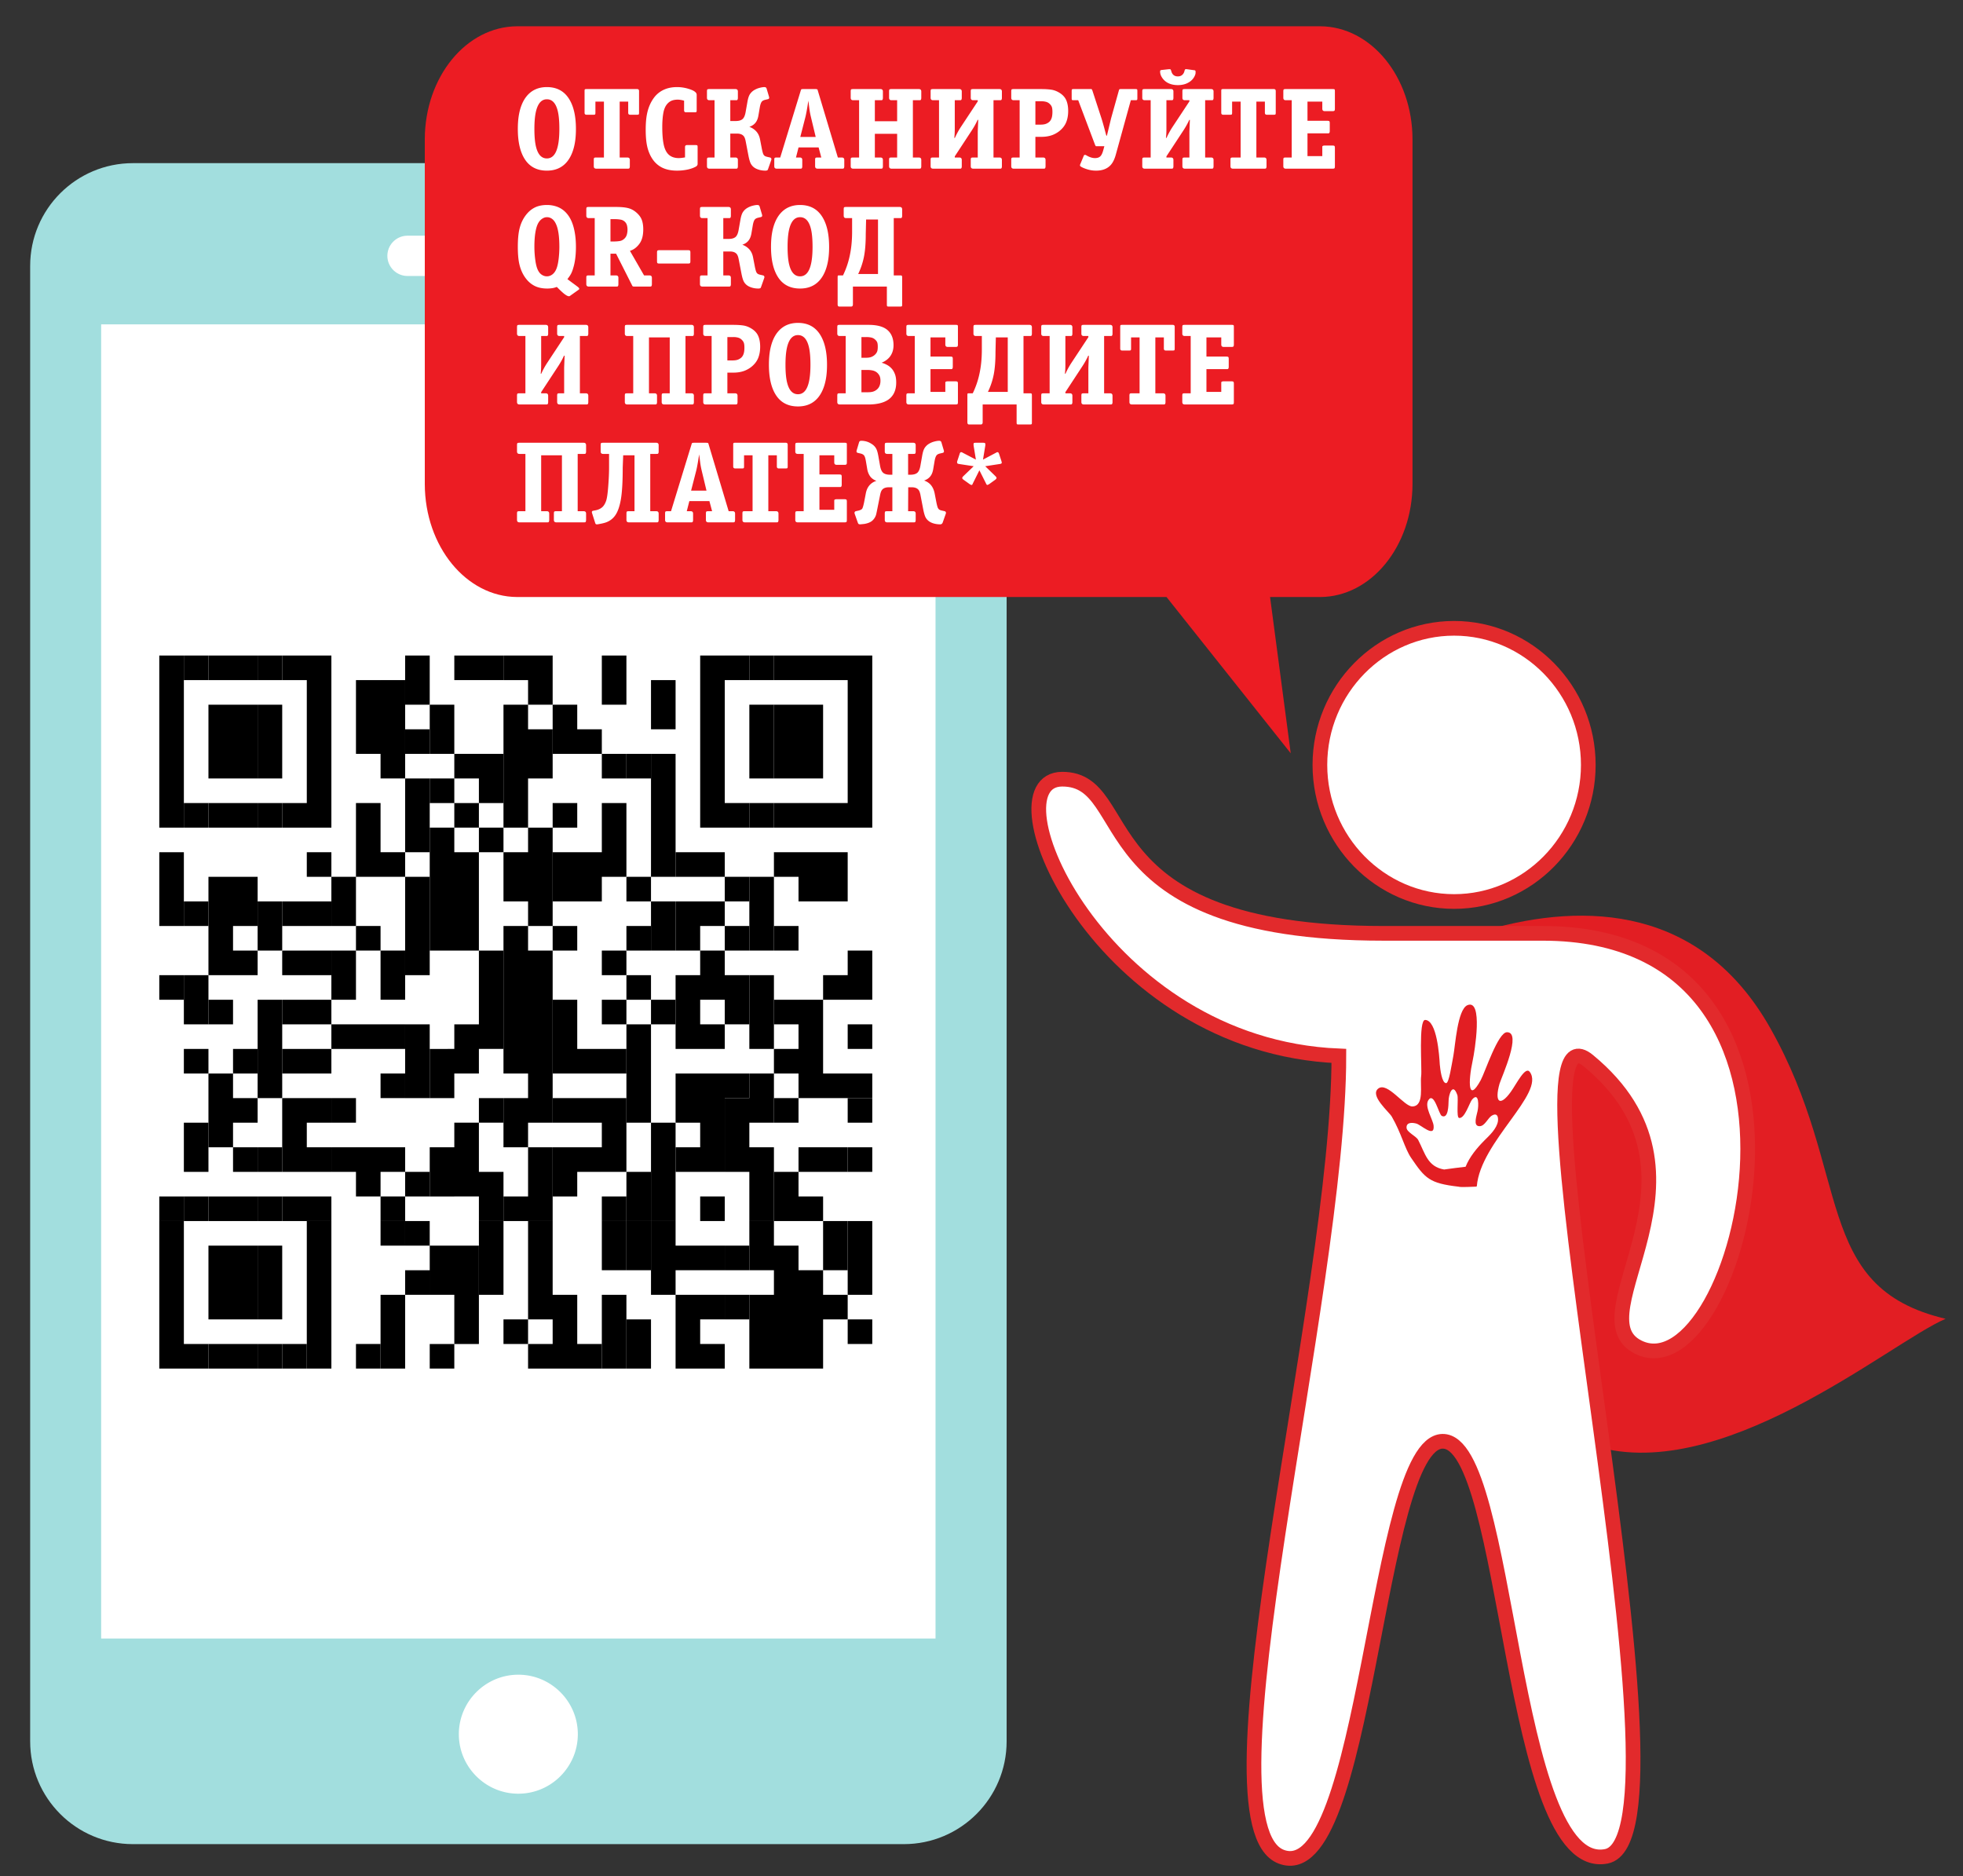 <svg width="451" height="431" viewBox="0 0 451 431" fill="none" xmlns="http://www.w3.org/2000/svg"><rect x="0" y="0" width="451" height="431" fill="#333333" stroke="none"/><path fill-rule="evenodd" clip-rule="evenodd" d="M341.577 213.649c22.88-6.543 49.355-5.331 65.091 22.445 19.012 33.557 9.454 59.608 40.34 66.874-12.877 5.501-52.336 39.183-82.096 28.78-29.76-10.402-35.885-.422-49.905 0 25.947-49.991-21.35-74.736 8.422-118.099 11.386 5.3 3.493 7.762 18.148 0z" fill="#E21E23"/><path fill-rule="evenodd" clip-rule="evenodd" d="M244.059 179.001c-17.499 0 8.496 61.292 63.547 63.574 0 55.271-32.949 176.677-13.198 183.988 19.75 7.311 21.59-95.166 37.003-95.454 15.521-.29 15.268 99.719 37.64 95.345 22.372-4.373-24.991-199.965-4.14-182.79 31.924 26.296-3.172 58.494 11.451 65.805 23.164 11.581 51.182-95.051-21.935-95.051H317.87c-69.674 0-56.312-35.417-73.811-35.417z" fill="#fff"/><path d="M244.059 179.001c-17.499 0 8.496 61.292 63.547 63.574 0 55.271-32.949 176.677-13.198 183.988 19.75 7.311 21.59-95.166 37.003-95.454 15.521-.29 15.268 99.719 37.64 95.345 22.372-4.373-24.991-199.965-4.14-182.79 31.924 26.296-3.172 58.494 11.451 65.805 23.164 11.581 51.182-95.051-21.935-95.051H317.87c-69.674 0-56.312-35.417-73.811-35.417z" stroke="#E22A2C" stroke-width="3.374" stroke-miterlimit="3" stroke-linecap="square"/><path fill-rule="evenodd" clip-rule="evenodd" d="M334.079 207.105c16.982 0 30.832-14.097 30.832-31.381s-13.85-31.381-30.832-31.381-30.832 14.097-30.832 31.381 13.85 31.381 30.832 31.381z" fill="#fff"/><path d="M334.079 207.105c16.982 0 30.832-14.097 30.832-31.381s-13.85-31.381-30.832-31.381-30.832 14.097-30.832 31.381 13.85 31.381 30.832 31.381z" stroke="#E22A2C" stroke-width="3.374" stroke-miterlimit="3" stroke-linecap="square"/><path fill-rule="evenodd" clip-rule="evenodd" d="M339.299 272.517c.831-10.256 15.77-21.371 12.169-26.266-1.036-1.409-3.045 2.753-4.363 4.587-2.534 3.524-3.788 2.327-2.59-1.868.589-1.797 5.174-11.867 1.718-11.835-2.056-.019-5.047 9.197-6.039 11.015-2.933 5.378-2.907.37-1.845-4.511.452-2.081 2.463-14.249-1.219-12.713-2.298 1.018-2.781 9.316-3.22 11.609-.421 2.191-.999 6.281-1.657 6.296-1 .022-1.371-3.282-1.464-4.302-.107-1.974-.646-10.132-3.358-10.219-1.59-.036-.694 11.383-.919 12.886-.295 2.159.788 6.888-2.011 6.99-1.866.068-5.733-5.698-7.825-4.126-2.091 1.57 2.464 5.391 3.074 6.445 2.227 3.847 2.965 7.315 4.465 9.51 3.214 4.706 4.152 5.826 10.907 6.607.38.174 3.58 0 4.047-.016l.13-.089z" fill="#E21E23"/><path fill-rule="evenodd" clip-rule="evenodd" d="M336.724 268.035c.888-2.244 2.623-4.338 4.294-6.016 1.197-1.188 2.858-2.7 3.139-4.459.127-1.227-.32-1.877-1.305-1.324-1.038.523-1.658 2.506-2.943 2.483-1.582.021-.608-2.545-.439-3.476.255-1.09.395-4.538-1.258-2.644-.618.754-1.697 4.464-3.001 4.227-.663-.159-.101-4.425-.39-5.266-1.063-3.042-2.035-.025-2.01 1.424-.03.802-.024 4.152-1.574 3.37-.683-.375-1.761-5.627-3.07-3.614-.969 1.518 1.076 4.435 1.208 5.878.268 2.919-2.913-.251-4.002-.507-.955-.252-2.204-.29-2.221.861-.069 1.124 2.181 1.96 2.681 2.917 1.622 3.143 2.147 6.132 5.954 6.785.082-.023 4.883-.661 4.935-.633l.002-.006z" fill="#fff"/><path fill-rule="evenodd" clip-rule="evenodd" d="M30.545 37.479h177.113c13.04 0 23.615 10.575 23.615 23.615V400.04c0 13.04-10.575 23.615-23.615 23.615H30.545c-13.04 0-23.615-10.575-23.615-23.615V61.094c0-13.04 10.575-23.615 23.615-23.615z" fill="#A2DEDE"/><path fill-rule="evenodd" clip-rule="evenodd" d="M93.639 54.148h50.925a4.633 4.633 0 0 1 4.64 4.625 4.634 4.634 0 0 1-4.64 4.626l-50.925.001c-2.562-.001-4.64-2.073-4.64-4.627a4.633 4.633 0 0 1 4.64-4.625zM132.757 398.4c0-7.529-6.14-13.669-13.669-13.669-7.528 0-13.669 6.14-13.669 13.669 0 7.529 6.141 13.669 13.669 13.669 7.529 0 13.669-6.14 13.669-13.669zM23.239 74.513h191.699v301.912H23.239V74.513z" fill="#fff"/><path fill-rule="evenodd" clip-rule="evenodd" d="M32.226 319.422h171.943V150.85H32.226v168.572z" fill="#fff"/><path fill-rule="evenodd" clip-rule="evenodd" d="M303.317 6.038H118.805c-11.696.047-21.169 11.63-21.208 25.93v79.257c.039 14.3 9.512 25.882 21.208 25.93h149.203l28.539 35.901-4.75-35.901h11.52c11.696-.048 21.169-11.63 21.208-25.93V31.969c-.039-14.301-9.512-25.884-21.207-25.932l-.001.001z" fill="#EC1C23"/><path fill-rule="evenodd" clip-rule="evenodd" d="M135.162 92.357c0 .285-.063.463-.187.534-.036.018-.161.027-.376.027h-6.031c-.375 0-.563-.187-.563-.561v-1.442c0-.284.04-.449.121-.493.08-.045.227-.067.442-.067h1.045v-5.927l.108-2.723h-.134a17.954 17.954 0 0 1-1.314 2.376l-3.941 6.007v.267h1.046c.375 0 .563.187.563.56v1.442c0 .285-.062.463-.188.534-.036.018-.161.027-.375.027h-6.031c-.376 0-.563-.187-.563-.561v-1.442c0-.284.04-.449.12-.493.081-.045.228-.067.443-.067h1.366V77.193h-1.366c-.376 0-.563-.186-.563-.56v-1.442c0-.285.04-.449.12-.494.081-.044.228-.066.443-.066h6.031c.375 0 .563.186.563.56v1.442c0 .284-.062.463-.188.534-.036.018-.161.026-.375.026h-1.046v6.621c0 .765-.035 1.442-.107 2.029h.134c.358-.801.786-1.593 1.287-2.376l3.967-6.007v-.267h-1.045c-.375 0-.563-.186-.563-.56v-1.442c0-.285.04-.449.121-.494.08-.044.227-.066.442-.066h6.031c.376 0 .563.186.563.56v1.442c0 .284-.063.463-.187.534-.036.018-.161.026-.376.026h-1.367v13.162h1.367c.376 0 .563.187.563.56v1.442zm66.56-29.407V50.429h-2.734l-.081 3.337c0 2.065-.134 3.787-.402 5.166a16.497 16.497 0 0 1-1.34 4.018h4.557zm5.549 6.968c0 .089-.005.195-.014.32-.009.125-.129.187-.361.187h-2.735c-.197 0-.313-.031-.348-.094-.036-.062-.054-.2-.054-.413v-4.085h-7.801v4.085c0 .338-.134.507-.402.507h-2.734c-.25 0-.375-.169-.375-.507v-6.114c0-.284.018-.445.053-.48.036-.036.143-.054.322-.054h.858a19.42 19.42 0 0 0 1.474-4.191c.412-1.762.617-3.711.617-5.847v-3.123h-1.367c-.376 0-.563-.187-.563-.561v-1.441c0-.285.04-.45.12-.494.081-.045.228-.067.443-.067h12.304c.375 0 .563.187.563.561v1.441c0 .285-.063.463-.188.534-.036.018-.161.027-.375.027h-1.368V63.27h1.556c.142 0 .24.027.294.08.054.054.081.205.081.454v6.114zm-20.587-13.215c0-1.815-.134-3.23-.402-4.245-.447-1.708-1.269-2.563-2.467-2.563-1.144 0-1.948.81-2.412 2.43-.304 1.067-.456 2.527-.456 4.378 0 1.798.134 3.204.402 4.218.447 1.709 1.269 2.563 2.466 2.563 1.179 0 1.993-.845 2.44-2.536.286-1.068.429-2.483.429-4.245zm3.806 0c0 1.263-.09 2.376-.268 3.337-.322 1.744-.911 3.141-1.77 4.191-1.125 1.371-2.671 2.056-4.637 2.056-2.198 0-3.86-.832-4.985-2.496-1.127-1.664-1.69-4.027-1.69-7.088 0-1.246.09-2.358.268-3.337.322-1.744.912-3.142 1.77-4.191 1.143-1.389 2.689-2.083 4.637-2.083 2.18 0 3.838.841 4.973 2.523 1.135 1.682 1.702 4.045 1.702 7.088zm-14.904 7.155l-.697 1.975c-.036.081-.063.16-.081.241-.089.142-.276.213-.563.213-.464 0-.902-.053-1.313-.16-.607-.16-1.086-.392-1.434-.694a2.6 2.6 0 0 1-.751-1.068c-.152-.409-.29-.943-.415-1.602l-.617-3.203c-.107-.57-.259-.97-.455-1.202-.322-.392-.849-.587-1.582-.587h-1.501v5.499h1.179c.376 0 .564.187.564.561v1.441c0 .285-.063.463-.188.535-.036.017-.161.026-.376.026h-5.977c-.376 0-.563-.187-.563-.561v-1.441c0-.285.04-.45.12-.494.081-.045.228-.067.443-.067h1.179V50.109h-1.179c-.376 0-.563-.187-.563-.561v-1.441c0-.285.04-.45.12-.494.081-.045.228-.067.443-.067h5.977c.376 0 .564.187.564.561v1.441c0 .285-.063.463-.188.534-.036.018-.161.027-.376.027h-1.179v4.779h1.233c.679 0 1.193-.138 1.542-.414.348-.276.593-.806.737-1.589l.401-2.269c.144-.872.34-1.499.59-1.882.25-.383.572-.694.965-.934a4.592 4.592 0 0 1 1.26-.534c.447-.116.813-.174 1.099-.174.269 0 .438.107.51.321l.563 1.895c.089.32 0 .507-.269.56l-.67.161c-.339.089-.58.222-.723.4-.197.249-.349.685-.456 1.308l-.322 1.896c-.107.623-.295 1.121-.563 1.495-.339.498-.849.863-1.528 1.094a3.9 3.9 0 0 1 1.609 1.059c.429.477.715 1.086.857 1.829l.429 2.225c.143.672.264 1.086.362 1.246.099.16.206.276.322.347.116.067.281.129.496.182l.697.16a.362.362 0 0 1 .254.192c.063.106.068.24.014.396zm-16.968-3.871c0 .249-.036.405-.108.467-.071.062-.223.093-.455.093h-6.541c-.268 0-.429-.04-.483-.12-.053-.08-.08-.227-.08-.44v-1.949c0-.249.036-.405.107-.467.072-.063.223-.094.456-.094h6.541c.268 0 .429.04.482.12.054.08.081.227.081.441v1.949zm-14.449-7.235a3.78 3.78 0 0 0-.134-1.015 1.745 1.745 0 0 0-.509-.827 1.85 1.85 0 0 0-.939-.454 7.304 7.304 0 0 0-1.34-.107h-.991v5.126h.696a8.55 8.55 0 0 0 1.461-.107c.402-.071.764-.267 1.086-.587.25-.25.424-.552.523-.908.098-.356.147-.73.147-1.121zm5.603 12.52c0 .285-.063.463-.188.535-.036.017-.161.026-.376.026h-3.431c-.214 0-.348-.018-.402-.053-.053-.036-.116-.134-.187-.294l-3.646-7.208h-1.286v4.992h1.259c.376 0 .563.187.563.561v1.441c0 .285-.062.463-.187.535-.036.017-.161.026-.376.026h-6.246c-.375 0-.563-.187-.563-.561v-1.441c0-.285.041-.45.121-.494.081-.045.228-.067.442-.067h1.367V50.109h-1.367c-.375 0-.563-.187-.563-.561v-1.441c0-.285.041-.45.121-.494.081-.045.228-.067.442-.067h6.273c1.162 0 2.091.089 2.788.267.697.178 1.34.529 1.93 1.055.59.525.992 1.085 1.206 1.681.215.597.322 1.313.322 2.149 0 1.371-.277 2.448-.831 3.231a4.882 4.882 0 0 1-.697.801 3.796 3.796 0 0 1-1.26.801l-.268.106 3.243 5.633h1.233c.376 0 .564.187.564.561v1.441zm-21.258-8.569c0-2.349-.25-4.076-.75-5.179-.286-.659-.67-1.121-1.153-1.388a1.933 1.933 0 0 0-.965-.241c-.393 0-.782.138-1.166.414-.384.276-.697.668-.938 1.175s-.429 1.201-.563 2.082c-.134.881-.201 1.927-.201 3.137 0 1.014.071 2.042.214 3.083.143 1.042.357 1.829.643 2.363.233.445.528.779.885 1.001.357.223.733.334 1.126.334.447 0 .862-.142 1.246-.427.385-.285.693-.703.926-1.255.232-.552.406-1.308.522-2.269.116-.961.174-1.905.174-2.83zm4.477 9.824l-2.064 1.469c-.25.177-.733-.027-1.448-.615-.303-.249-.822-.738-1.554-1.467-.34.142-.702.24-1.086.293-.384.053-.746.08-1.086.08-1.144 0-2.113-.2-2.908-.601-.796-.4-1.479-.983-2.051-1.748-.715-.943-1.215-2.074-1.501-3.391-.214-.997-.322-2.278-.322-3.844 0-1.691.125-3.061.376-4.111.339-1.424.956-2.635 1.849-3.631a5.658 5.658 0 0 1 1.769-1.335c.769-.356 1.662-.534 2.681-.534a6.73 6.73 0 0 1 2.279.374c.893.32 1.652.845 2.278 1.575.84.961 1.43 2.278 1.769 3.951.233 1.121.349 2.358.349 3.711 0 1.958-.215 3.604-.644 4.939a6.59 6.59 0 0 1-.482 1.254c-.179.339-.456.748-.831 1.229l1.072.801c.876.64 1.358 1.005 1.447 1.094.233.214.269.383.108.507zm173.702-28.339c0 .231-.027.383-.08.454-.054.071-.206.107-.456.107h-10.749c-.375 0-.563-.187-.563-.561v-1.442c0-.284.04-.449.121-.493.08-.045.227-.067.442-.067h1.367V23.024h-1.367c-.375 0-.563-.186-.563-.56v-1.442c0-.285.04-.449.121-.494.08-.044.227-.066.442-.066h10.723c.232 0 .384.017.455.053.071.036.107.169.107.4v4.058c0 .214-.031.361-.094.441-.062.08-.218.12-.468.12h-1.77c-.375 0-.563-.187-.563-.561v-1.628h-3.404v4.405h4.557c.25 0 .406.035.469.107.063.071.094.222.094.453v1.762c0 .285-.063.463-.188.534-.035.018-.161.027-.375.027h-4.557v5.233h3.404v-2.19c.036-.16.224-.24.563-.24h1.77c.25 0 .406.036.468.107.063.071.094.223.094.454v4.191zm-13.59-12.281c0 .232-.036.366-.107.401-.072.036-.188.053-.349.053h-1.581c-.304 0-.456-.151-.456-.454v-2.562h-1.957v12.841h1.769c.375 0 .563.187.563.56v1.442c0 .285-.062.463-.188.534-.035.018-.16.027-.375.027h-7.157c-.375 0-.563-.187-.563-.561v-1.442c0-.284.04-.449.121-.493.08-.045.228-.067.442-.067h1.769V23.345h-1.957v2.562c0 .232-.036.366-.107.401-.071.036-.188.053-.349.053h-1.581c-.304 0-.456-.151-.456-.454v-4.992c0-.178.018-.298.054-.36.036-.062.17-.093.402-.093h11.607c.304 0 .456.151.456.453v4.992zm-14.288 12.281c0 .285-.062.463-.187.534-.036.018-.161.027-.376.027h-6.031c-.375 0-.563-.187-.563-.561v-1.442c0-.284.04-.449.121-.493.08-.045.227-.067.442-.067h1.045v-5.927l.108-2.723h-.134a17.954 17.954 0 0 1-1.314 2.376l-3.94 6.007v.267h1.045c.375 0 .563.187.563.56v1.442c0 .285-.062.463-.188.534-.035.018-.16.027-.375.027H263c-.376 0-.563-.187-.563-.561v-1.442c0-.284.04-.449.121-.493.08-.045.227-.067.442-.067h1.367V23.024H263c-.376 0-.563-.186-.563-.56v-1.442c0-.285.04-.449.121-.494.08-.044.227-.066.442-.066h6.031c.375 0 .563.186.563.56v1.442c0 .285-.062.463-.188.534-.035.018-.16.026-.375.026h-1.045v6.621c0 .765-.036 1.442-.108 2.029h.134c.358-.801.787-1.593 1.287-2.376l3.967-6.007v-.267h-1.045c-.375 0-.563-.186-.563-.56v-1.442c0-.285.04-.449.121-.494.08-.044.227-.066.442-.066h6.031c.376 0 .563.186.563.56v1.442c0 .285-.062.463-.187.534-.036.018-.161.026-.376.026h-1.367v13.162h1.367c.376 0 .563.187.563.56v1.442zm-4.128-21.678c0 .232-.013.401-.04.508a3.369 3.369 0 0 1-.201.507c-.268.534-.661.97-1.18 1.308-.732.481-1.617.721-2.653.721-.894 0-1.662-.174-2.306-.516a3.576 3.576 0 0 1-1.501-1.518 2.357 2.357 0 0 1-.268-1.054c0-.182.031-.285.094-.312.062-.026.12-.048.174-.066l1.743-.192h.241c.107 0 .187.076.241.232.054.151.089.267.107.338.233.725.724 1.086 1.475 1.086.5 0 .893-.174 1.179-.525.161-.201.273-.432.335-.69.063-.258.134-.401.215-.427a.798.798 0 0 1 .335-.014l1.742.241c.179 0 .268.124.268.373zm-13.376 6.061c0 .178-.018.298-.054.36-.036.062-.169.093-.402.093h-1.045l-3.458 12.521c-.286 1.032-.67 1.816-1.153 2.349-.786.873-1.912 1.309-3.377 1.309-.68 0-1.341-.098-1.984-.294-.644-.196-1.135-.401-1.474-.614-.144-.089-.224-.187-.242-.294a.964.964 0 0 1 .054-.24l.831-2.002c.018-.071.058-.116.12-.134a.996.996 0 0 0 .148-.053c.089 0 .246.067.469.2.223.134.5.258.831.374.331.116.666.173 1.005.173.572 0 1.001-.16 1.287-.48.232-.25.438-.703.617-1.362l.241-.881h-1.93c-.054-.035-.125-.151-.215-.347l-3.86-10.225h-1.045c-.179 0-.299-.017-.362-.053s-.094-.169-.094-.4v-1.656c0-.178.018-.298.054-.36.035-.062.17-.093.402-.093h4.061c.08 0 .165.124.254.373l2.065 6.327c.196.623.397 1.313.603 2.069.205.757.38 1.402.523 1.936h.134l.965-4.005 1.769-6.327c.053-.195.107-.307.161-.333.053-.027.16-.04.321-.04h3.324c.179 0 .299.017.362.053s.094.169.094.4v1.656zm-19.515 3.096c0-.409-.036-.743-.107-1.001-.072-.258-.232-.511-.483-.761a1.933 1.933 0 0 0-.857-.507 3.917 3.917 0 0 0-1.046-.133h-1.421v5.366h1.207c.536 0 .969-.071 1.3-.214.33-.142.594-.32.791-.534.196-.214.348-.494.456-.841.106-.347.16-.805.16-1.375zm3.619-.186c0 .996-.156 1.873-.469 2.629-.313.757-.836 1.428-1.568 2.016a6.175 6.175 0 0 1-1.555.881c-.751.284-1.591.427-2.52.427h-1.421v4.752h1.77c.375 0 .563.187.563.56v1.442c0 .285-.063.463-.188.534-.036.018-.161.027-.375.027h-6.755c-.376 0-.563-.187-.563-.561v-1.442c0-.284.04-.449.12-.493.081-.045.228-.067.443-.067h1.367V23.024h-1.367c-.376 0-.563-.186-.563-.56v-1.442c0-.285.04-.449.12-.494.081-.044.228-.066.443-.066h6.272c.947 0 1.743.048 2.386.146.643.098 1.278.343 1.903.735.733.462 1.242 1.032 1.528 1.708.286.676.429 1.486.429 2.43zm-15.226 12.707c0 .285-.062.463-.187.534-.036.018-.161.027-.376.027h-6.031c-.375 0-.563-.187-.563-.561v-1.442c0-.284.04-.449.121-.493.08-.045.227-.067.442-.067h1.045v-5.927l.108-2.723h-.134a17.84 17.84 0 0 1-1.314 2.376l-3.94 6.007v.267h1.045c.375 0 .563.187.563.56v1.442c0 .285-.063.463-.188.534-.036.018-.161.027-.375.027h-6.031c-.376 0-.563-.187-.563-.561v-1.442c0-.284.04-.449.12-.493.081-.045.228-.067.443-.067h1.367V23.024h-1.367c-.376 0-.563-.186-.563-.56v-1.442c0-.285.04-.449.12-.494.081-.044.228-.066.443-.066h6.031c.375 0 .563.186.563.56v1.442c0 .285-.063.463-.188.534-.036.018-.161.026-.375.026h-1.045v6.621c0 .765-.036 1.442-.108 2.029h.134c.358-.801.787-1.593 1.287-2.376l3.967-6.007v-.267h-1.045c-.375 0-.563-.186-.563-.56v-1.442c0-.285.04-.449.121-.494.08-.044.227-.066.442-.066h6.031c.376 0 .563.186.563.56v1.442c0 .285-.062.463-.187.534-.036.018-.161.026-.376.026h-1.367v13.162h1.367c.376 0 .563.187.563.56v1.442zm-18.523 0c0 .285-.062.463-.187.534-.036.018-.161.027-.376.027h-6.272c-.376 0-.563-.187-.563-.561v-1.442c0-.284.04-.449.121-.493.08-.045.227-.067.442-.067h1.287V30.74h-5.12v5.446h1.286c.376 0 .563.187.563.56v1.442c0 .285-.063.463-.187.534-.036.018-.161.027-.376.027h-6.272c-.376 0-.563-.187-.563-.561v-1.442c0-.284.04-.449.121-.493.08-.045.227-.067.442-.067h1.367V23.024h-1.367c-.376 0-.563-.186-.563-.56v-1.442c0-.285.04-.449.121-.494.08-.044.227-.066.442-.066h6.272c.376 0 .563.186.563.56v1.442c0 .285-.063.463-.187.534-.036.018-.161.026-.376.026h-1.286v4.833h5.12v-4.833h-1.287c-.376 0-.563-.186-.563-.56v-1.442c0-.285.04-.449.121-.494.08-.044.227-.066.442-.066h6.272c.376 0 .563.186.563.56v1.442c0 .285-.062.463-.187.534-.036.018-.161.026-.376.026h-1.367v13.162h1.367c.376 0 .563.187.563.56v1.442zm-24.259-6.727l-1.099-4.592a17.969 17.969 0 0 1-.349-1.856l-.187-1.482-.054-.4c-.25 1.691-.474 2.937-.67 3.738l-1.179 4.592h3.538zm6.568 6.727c0 .285-.063.463-.188.534-.036.018-.161.027-.375.027h-5.576c-.375 0-.563-.187-.563-.561v-1.442c0-.284.04-.449.121-.493.08-.045.227-.067.442-.067h.858l-.617-2.323h-4.611l-.589 2.323h.884c.376 0 .563.187.563.56v1.442c0 .285-.062.463-.187.534-.036.018-.161.027-.376.027h-5.307c-.375 0-.563-.187-.563-.561v-1.442c0-.284.04-.449.121-.493.08-.045.227-.067.442-.067h.804l4.691-15.297c.036-.125.071-.227.107-.307.036-.08.197-.12.483-.12h2.788c.25 0 .411.035.482.106.018.018.054.125.107.321l4.584 15.297h.912c.375 0 .563.187.563.56v1.442zm-16.781-1.415l-.697 1.976c-.036.08-.063.16-.08.24-.09.142-.277.214-.563.214-.465 0-.903-.054-1.314-.161-.607-.16-1.086-.391-1.434-.694a2.593 2.593 0 0 1-.75-1.068c-.152-.409-.291-.943-.416-1.601l-.616-3.204c-.108-.569-.26-.97-.456-1.201-.322-.392-.849-.588-1.582-.588h-1.501v5.5h1.18c.375 0 .563.187.563.56v1.442c0 .285-.063.463-.188.534-.036.018-.161.027-.375.027h-5.978c-.376 0-.563-.187-.563-.561v-1.442c0-.284.04-.449.12-.493.081-.045.229-.067.443-.067h1.179V23.024h-1.179c-.376 0-.563-.186-.563-.56v-1.442c0-.285.04-.449.12-.494.081-.044.229-.066.443-.066h5.978c.375 0 .563.186.563.56v1.442c0 .285-.063.463-.188.534-.036.018-.161.026-.375.026h-1.18v4.779h1.233c.679 0 1.193-.138 1.542-.414.348-.276.593-.805.737-1.588l.402-2.27c.143-.871.339-1.499.589-1.881.25-.383.572-.695.965-.935.394-.24.814-.418 1.26-.534.447-.115.813-.173 1.099-.173.269 0 .438.106.51.32l.563 1.896c.089.32 0 .507-.268.56l-.67.16c-.34.089-.581.223-.724.401-.197.249-.349.685-.456 1.308l-.322 1.895c-.107.623-.295 1.121-.562 1.495-.34.499-.85.864-1.528 1.095a3.893 3.893 0 0 1 1.608 1.059c.429.476.715 1.086.858 1.829l.428 2.224c.143.672.264 1.086.362 1.246.099.16.206.276.322.347.116.067.281.129.496.183l.697.16a.36.36 0 0 1 .254.191c.063.107.068.24.014.396zm-16.915.881a.638.638 0 0 1-.201.467c-.133.134-.437.294-.911.481a8.235 8.235 0 0 1-1.675.44c-.644.107-1.287.161-1.93.161-1.376 0-2.538-.241-3.485-.721a5.757 5.757 0 0 1-1.904-1.575c-.714-.926-1.215-2.047-1.501-3.364-.214-.997-.321-2.243-.321-3.738 0-1.423.098-2.625.295-3.604.285-1.424.804-2.652 1.554-3.684a5.845 5.845 0 0 1 2.547-2.002c.822-.338 1.76-.507 2.815-.507 1 0 2.001.173 3.002.52 1 .347 1.501.761 1.501 1.242v3.577c0 .231-.036.365-.107.4-.072.036-.188.054-.349.054h-1.983c-.304 0-.456-.151-.456-.454v-2.216a5.639 5.639 0 0 0-.764-.173 4.33 4.33 0 0 0-.657-.067c-.5 0-.933.062-1.3.187a2.7 2.7 0 0 0-1.032.667c-.5.516-.836 1.237-1.005 2.162-.17.926-.255 2.021-.255 3.284 0 1.549.098 2.835.295 3.858.197 1.023.545 1.802 1.045 2.336.59.623 1.412.934 2.467.934.321 0 .795-.053 1.42-.16v-2.376c0-.302.152-.454.456-.454h1.984c.232 0 .366.036.402.107.035.071.053.187.053.347v3.871zm-13.456-11.747c0 .232-.036.366-.107.401-.072.036-.188.053-.349.053h-1.581c-.304 0-.456-.151-.456-.454v-2.562h-1.957v12.841h1.769c.375 0 .563.187.563.56v1.442c0 .285-.062.463-.188.534-.035.018-.16.027-.375.027h-7.157c-.375 0-.563-.187-.563-.561v-1.442c0-.284.04-.449.121-.493.08-.045.227-.067.442-.067h1.769V23.345h-1.957v2.562c0 .232-.035.366-.107.401-.071.036-.188.053-.348.053h-1.582c-.304 0-.455-.151-.455-.454v-4.992c0-.178.017-.298.053-.36s.17-.093.402-.093h11.607c.304 0 .456.151.456.453v4.992zm-18.309 3.711c0-1.815-.134-3.23-.402-4.244-.447-1.709-1.268-2.563-2.466-2.563-1.144 0-1.948.809-2.412 2.429-.304 1.068-.456 2.528-.456 4.378 0 1.798.134 3.204.402 4.219.446 1.708 1.269 2.562 2.466 2.562 1.179 0 1.993-.845 2.439-2.536.286-1.068.429-2.483.429-4.245zm3.807 0c0 1.264-.09 2.376-.268 3.338-.322 1.744-.912 3.141-1.77 4.191-1.125 1.371-2.671 2.056-4.637 2.056-2.198 0-3.86-.832-4.986-2.497-1.126-1.664-1.689-4.026-1.689-7.088 0-1.245.09-2.358.268-3.337.322-1.744.912-3.141 1.77-4.191 1.143-1.388 2.689-2.082 4.637-2.082 2.18 0 3.838.841 4.973 2.523 1.134 1.681 1.702 4.044 1.702 7.087zm97.842 76.662c0 .178-.169.285-.509.321l-3.297.507 2.363 2.3c.157.16.237.294.237.401 0 .106-.098.24-.29.4l-1.377.988c-.227.142-.388.213-.473.213-.054 0-.112-.049-.174-.146a1.156 1.156 0 0 1-.121-.227l-1.506-2.995-1.492 2.995a2.182 2.182 0 0 1-.12.253c-.04.08-.099.12-.17.12a.555.555 0 0 1-.241-.066 1.59 1.59 0 0 1-.241-.147l-1.381-.988c-.197-.142-.295-.276-.295-.4 0-.107.081-.241.237-.401l2.39-2.3-3.297-.507c-.34-.036-.509-.143-.509-.321v-.24l.572-1.735c.071-.285.187-.428.352-.428a.5.5 0 0 1 .161.027.67.67 0 0 1 .161.08l3.069 1.602-.536-3.284v-.293c0-.143.05-.227.143-.254.094-.027.219-.04.371-.04h1.68c.344 0 .514.089.514.267v.32l-.537 3.284 3.03-1.602a.578.578 0 0 1 .321-.107c.143 0 .259.143.349.428l.536 1.628.08.347zm-12.867 11.747l-.697 1.975c-.107.303-.295.454-.563.454a5.73 5.73 0 0 1-.616-.027c-.947-.106-1.68-.391-2.198-.854a2.558 2.558 0 0 1-.711-1.041c-.151-.409-.29-.943-.415-1.602l-.616-3.203c-.108-.57-.26-.97-.456-1.202-.322-.391-.849-.587-1.582-.587h-.777l-.027 5.499h1.179c.376 0 .563.187.563.561v1.442c0 .284-.062.462-.187.534-.036.017-.161.026-.376.026h-5.977c-.376 0-.563-.187-.563-.56V118c0-.285.04-.449.12-.494.081-.044.228-.067.443-.067h1.179v-5.499h-.777c-.733 0-1.26.196-1.582.587-.196.232-.348.632-.456 1.202l-.643 3.203c-.143.73-.241 1.184-.295 1.362a2.975 2.975 0 0 1-.858 1.321c-.393.347-.974.592-1.742.734-.25.036-.598.071-1.046.107-.196 0-.339-.049-.428-.151a1.882 1.882 0 0 1-.134-.303l-.697-1.975c-.09-.312 0-.508.268-.588l.697-.16c.178-.053.339-.115.482-.182a.816.816 0 0 0 .349-.347c.018-.054.053-.156.107-.303.054-.151.134-.467.241-.943l.429-2.225c.107-.529.277-.979.509-1.352.43-.704 1.064-1.188 1.904-1.455-.662-.267-1.149-.628-1.461-1.082a3.98 3.98 0 0 1-.63-1.588l-.322-1.896c-.107-.623-.241-1.041-.402-1.255-.161-.213-.42-.364-.777-.453l-.671-.16c-.267-.054-.357-.241-.267-.561l.563-1.895c.071-.214.24-.321.509-.321.357 0 .728.049 1.112.147a4.03 4.03 0 0 1 1.166.521c.554.32.957.747 1.207 1.281.16.338.303.863.428 1.575l.402 2.269c.144.783.389 1.313.738 1.589.348.276.862.414 1.541.414h.536v-4.779h-1.179c-.376 0-.563-.187-.563-.561v-1.442c0-.284.04-.449.12-.493.081-.045.228-.067.443-.067h5.977c.376 0 .563.187.563.56v1.442c0 .285-.062.463-.187.534-.036.018-.161.027-.376.027h-1.179v4.779h.536c.679 0 1.193-.138 1.541-.414.349-.276.595-.806.737-1.589l.403-2.269c.143-.872.339-1.499.589-1.882.251-.383.572-.694.965-.935a4.62 4.62 0 0 1 1.26-.533c.447-.116.813-.174 1.099-.174.268 0 .438.107.51.321l.563 1.895c.089.32 0 .507-.268.561l-.671.16c-.339.089-.58.222-.723.4-.197.249-.349.685-.456 1.308l-.322 1.896c-.107.623-.295 1.121-.563 1.495-.339.498-.849.863-1.528 1.094.662.232 1.189.583 1.582 1.059.393.477.67 1.086.831 1.829l.429 2.225c.143.672.263 1.086.362 1.246.098.16.205.276.321.347.117.067.282.129.496.182l.697.16a.366.366 0 0 1 .255.192c.062.106.067.24.013.396zm-22.731 1.415c0 .231-.027.382-.081.453-.053.072-.205.107-.456.107h-10.749c-.375 0-.563-.187-.563-.56V118c0-.285.04-.449.121-.494.08-.044.228-.067.442-.067h1.367v-13.161h-1.367c-.375 0-.563-.187-.563-.561v-1.442c0-.284.04-.449.121-.493.08-.045.228-.067.442-.067h10.723c.232 0 .384.018.456.053.071.036.107.17.107.401v4.058c0 .213-.031.36-.094.44-.063.08-.219.12-.469.12h-1.769c-.376 0-.564-.186-.564-.56v-1.629h-3.404v4.405h4.557c.251 0 .407.036.469.107.063.071.094.222.094.454v1.762c0 .285-.062.463-.188.534-.035.018-.16.026-.375.026h-4.557v5.233h3.404v-2.189c.036-.16.224-.24.564-.24h1.769c.25 0 .406.035.469.106.063.072.094.223.094.454v4.192zm-13.591-12.281v-4.992c0-.303-.152-.454-.455-.454h-11.608c-.232 0-.366.031-.402.093-.035.063-.053.183-.053.361v4.992c0 .303.152.454.455.454h1.582c.161 0 .277-.018.349-.053.071-.036.106-.169.106-.401v-2.563h1.957v12.841h-1.769c-.214 0-.362.023-.442.067-.081.045-.121.209-.121.494v1.442c0 .373.188.56.563.56h7.158c.214 0 .339-.009.375-.026.125-.072.188-.25.188-.534V118c0-.374-.188-.561-.563-.561h-1.77v-12.841h1.957v2.563c0 .303.152.454.456.454h1.582c.16 0 .276-.018.348-.053.071-.036.107-.169.107-.401zm-18.657 5.553l-1.099-4.592a17.669 17.669 0 0 1-.348-1.855l-.188-1.482-.054-.4c-.25 1.69-.473 2.936-.67 3.737l-1.179 4.592h3.538zm6.568 6.728c0 .284-.063.462-.188.534-.036.017-.161.026-.375.026h-5.576c-.375 0-.563-.187-.563-.56V118c0-.285.04-.449.121-.494.08-.044.228-.067.442-.067h.858l-.617-2.322h-4.61l-.59 2.322h.885c.375 0 .563.187.563.561v1.442c0 .284-.063.462-.188.534-.036.017-.161.026-.375.026h-5.308c-.375 0-.563-.187-.563-.56V118c0-.285.04-.449.121-.494.08-.044.227-.067.442-.067h.804l4.691-15.297c.036-.124.072-.227.107-.307.036-.08.197-.12.483-.12h2.788c.25 0 .411.036.482.107.018.018.054.124.107.32l4.584 15.297h.912c.375 0 .563.187.563.561v1.442zm-17.558 0c0 .284-.063.462-.188.534-.036.017-.161.026-.375.026h-6.273c-.375 0-.563-.187-.563-.56V118c0-.285.04-.449.121-.494.08-.044.227-.067.442-.067h1.287v-12.841h-2.6l-.108 2.83c0 3.239-.143 5.678-.429 7.315-.285 1.637-.723 2.865-1.313 3.684a4.292 4.292 0 0 1-1.876 1.495c-.411.178-1.037.338-1.877.481l-.322.053c-.25.036-.411-.044-.482-.24l-.75-2.349a.574.574 0 0 1-.027-.307c.017-.116.116-.192.299-.227l.433-.081c.724-.124 1.305-.4 1.743-.827.303-.303.563-.743.773-1.322.21-.578.375-1.708.5-3.39.13-1.682.192-3.119.192-4.312v-3.123h-1.367c-.375 0-.563-.187-.563-.561v-1.442c0-.284.04-.449.121-.493.08-.045.228-.067.442-.067h12.197c.375 0 .563.187.563.56v1.442c0 .285-.063.463-.188.534-.036.018-.161.027-.375.027h-1.367v13.161h1.367c.375 0 .563.187.563.561v1.442zm-16.674 0c0 .284-.062.462-.187.534-.036.017-.161.026-.376.026h-6.272c-.376 0-.563-.187-.563-.56V118c0-.285.04-.449.12-.494.081-.044.228-.067.443-.067h1.287v-12.841h-4.772v12.841h1.287c.375 0 .563.187.563.561v1.442c0 .284-.063.462-.188.534-.036.017-.161.026-.375.026h-6.273c-.375 0-.563-.187-.563-.56V118c0-.285.04-.449.121-.494.08-.044.228-.067.442-.067h1.367v-13.161h-1.367c-.375 0-.563-.187-.563-.561v-1.442c0-.284.04-.449.121-.493.08-.045.228-.067.442-.067h14.743c.376 0 .563.187.563.56v1.442c0 .285-.062.463-.187.534-.036.018-.161.027-.376.027h-1.367v13.161h1.367c.376 0 .563.187.563.561v1.442zM283.48 92.357c0 .231-.027.383-.08.454-.054.071-.206.107-.456.107h-10.749c-.375 0-.563-.187-.563-.561v-1.442c0-.284.04-.449.121-.493.08-.045.227-.067.442-.067h1.367V77.193h-1.367c-.375 0-.563-.186-.563-.56v-1.442c0-.285.04-.449.121-.494.08-.044.227-.066.442-.066h10.723c.232 0 .384.017.455.053.071.036.107.169.107.4v4.058c0 .214-.031.361-.094.441-.062.08-.218.12-.468.12h-1.77c-.375 0-.563-.187-.563-.561v-1.628h-3.404v4.405h4.557c.25 0 .407.035.469.107.063.071.094.222.094.453v1.762c0 .285-.063.463-.188.534-.035.018-.161.027-.375.027h-4.557v5.233h3.404v-2.19c.036-.16.224-.24.563-.24h1.77c.25 0 .406.036.468.107.063.071.094.222.094.454v4.191zm-13.59-12.28c0 .231-.036.365-.107.4-.072.036-.188.053-.349.053h-1.581c-.304 0-.456-.151-.456-.453v-2.563h-1.957v12.841h1.769c.375 0 .563.187.563.56v1.442c0 .285-.062.463-.188.534-.035.018-.16.027-.375.027h-7.157c-.375 0-.563-.187-.563-.561v-1.442c0-.284.04-.449.121-.493.08-.045.227-.067.442-.067h1.769V77.514h-1.957v2.563c0 .231-.036.365-.107.4-.071.036-.188.053-.349.053h-1.581c-.304 0-.456-.151-.456-.453v-4.993c0-.178.018-.298.054-.36.036-.062.17-.093.402-.093h11.607c.304 0 .456.151.456.453v4.993zm-14.288 12.28c0 .285-.062.463-.187.534-.036.018-.161.027-.376.027h-6.031c-.376 0-.563-.187-.563-.561v-1.442c0-.284.04-.449.121-.493.08-.045.227-.067.442-.067h1.045v-5.927l.108-2.723h-.134a17.954 17.954 0 0 1-1.314 2.376l-3.94 6.007v.267h1.045c.375 0 .563.187.563.56v1.442c0 .285-.062.463-.188.534-.035.018-.16.027-.375.027h-6.031c-.376 0-.563-.187-.563-.561v-1.442c0-.284.04-.449.12-.493.081-.045.228-.067.443-.067h1.367V77.193h-1.367c-.376 0-.563-.186-.563-.56v-1.442c0-.285.04-.449.12-.494.081-.044.228-.066.443-.066h6.031c.375 0 .563.186.563.56v1.442c0 .285-.062.463-.188.534-.035.018-.16.026-.375.026h-1.045v6.621c0 .765-.036 1.442-.108 2.029h.134c.358-.801.787-1.593 1.287-2.376l3.967-6.007v-.267h-1.045c-.376 0-.563-.186-.563-.56v-1.442c0-.285.04-.449.121-.494.08-.044.227-.066.442-.066h6.031c.376 0 .563.186.563.56v1.442c0 .285-.062.463-.187.534-.036.018-.161.026-.376.026h-1.367v13.162h1.367c.376 0 .563.187.563.56v1.442zm-24.071-2.322V77.514h-2.735l-.08 3.337c0 2.064-.134 3.786-.402 5.166a16.511 16.511 0 0 1-1.34 4.018h4.557zm5.548 6.967c0 .089-.004.196-.013.321-.009.124-.13.187-.362.187h-2.734c-.197 0-.313-.032-.349-.094-.035-.062-.054-.2-.054-.414v-4.084h-7.8v4.084c0 .338-.134.508-.402.508h-2.734c-.25 0-.375-.17-.375-.508v-6.113c0-.285.017-.445.053-.481.036-.035.143-.053.322-.053h.858a19.41 19.41 0 0 0 1.474-4.192c.411-1.761.616-3.71.616-5.846v-3.124h-1.366c-.376 0-.563-.186-.563-.56v-1.442c0-.285.04-.449.12-.494.081-.044.228-.066.443-.066h12.303c.376 0 .563.186.563.56v1.442c0 .285-.062.463-.187.534-.036.018-.161.026-.376.026h-1.367v13.162h1.555c.143 0 .241.027.295.08.054.053.08.205.08.454v6.113zm-16.995-4.645c0 .231-.027.383-.08.454-.054.071-.206.107-.456.107h-10.749c-.375 0-.563-.187-.563-.561v-1.442c0-.284.04-.449.121-.493.08-.045.227-.067.442-.067h1.367V77.193h-1.367c-.375 0-.563-.186-.563-.56v-1.442c0-.285.04-.449.121-.494.08-.044.227-.066.442-.066h10.722c.233 0 .385.017.456.053.071.036.107.169.107.4v4.058c0 .214-.031.361-.094.441-.062.08-.218.12-.469.12h-1.769c-.375 0-.563-.187-.563-.561v-1.628h-3.404v4.405h4.557c.25 0 .406.035.469.107.063.071.094.222.094.453v1.762c0 .285-.063.463-.188.534-.036.018-.161.027-.375.027h-4.557v5.233h3.404v-2.19c.036-.16.224-.24.563-.24h1.769c.251 0 .407.036.469.107.063.071.094.222.094.454v4.191zm-17.799-4.885c0-.534-.094-.957-.282-1.268a2.322 2.322 0 0 0-.67-.735 2.455 2.455 0 0 0-.925-.373 5.827 5.827 0 0 0-1.152-.107h-1.341v5.126h1.341c.5 0 .894-.036 1.179-.107a2.467 2.467 0 0 0 1.26-.748c.179-.195.322-.445.429-.747.107-.303.161-.65.161-1.041zm-.617-7.796c0-.48-.044-.827-.134-1.041-.089-.214-.259-.432-.509-.654a1.892 1.892 0 0 0-.871-.441 5.326 5.326 0 0 0-1.113-.106h-1.126v4.752h1.1c.518 0 .947-.076 1.286-.227.34-.152.621-.352.845-.601.223-.249.366-.503.429-.761.062-.258.093-.565.093-.921zm4.236 8.196c0 .961-.179 1.789-.536 2.483a4.016 4.016 0 0 1-1.18 1.388c-.607.445-1.385.765-2.332.961a11.34 11.34 0 0 1-2.278.214h-6.648c-.376 0-.564-.187-.564-.561v-1.442c0-.284.041-.449.121-.493.081-.045.228-.067.443-.067h1.367V77.193h-1.367c-.376 0-.564-.186-.564-.56v-1.442c0-.285.041-.449.121-.494.081-.044.228-.066.443-.066h6.621c1.983 0 3.435.4 4.356 1.201.92.801 1.38 1.958 1.38 3.47 0 1.051-.286 1.94-.858 2.67-.446.57-1.072 1.023-1.876 1.362.465.124.907.307 1.327.547.42.24.791.556 1.112.948.268.338.487.747.657 1.228.17.48.255 1.085.255 1.815zm-19.703-4.085c0-1.815-.134-3.23-.402-4.244-.447-1.709-1.269-2.563-2.466-2.563-1.144 0-1.948.81-2.413 2.429-.303 1.068-.455 2.528-.455 4.378 0 1.798.134 3.204.402 4.219.446 1.708 1.269 2.562 2.466 2.562 1.179 0 1.992-.845 2.44-2.536.285-1.068.428-2.483.428-4.245zm3.807 0c0 1.264-.09 2.376-.268 3.338-.322 1.744-.912 3.141-1.77 4.191-1.125 1.37-2.671 2.056-4.637 2.056-2.198 0-3.86-.832-4.986-2.497-1.126-1.664-1.689-4.026-1.689-7.088 0-1.245.09-2.358.268-3.337.322-1.744.911-3.141 1.77-4.191 1.143-1.388 2.689-2.082 4.637-2.082 2.18 0 3.838.841 4.973 2.523 1.134 1.681 1.702 4.044 1.702 7.087zm-18.979-3.951c0-.409-.036-.743-.107-1.001-.072-.258-.232-.511-.483-.761a1.933 1.933 0 0 0-.857-.507 3.917 3.917 0 0 0-1.046-.133h-1.421V82.8h1.207c.536 0 .969-.071 1.3-.214.33-.142.594-.32.791-.534.196-.213.348-.494.455-.841.107-.347.161-.805.161-1.375zm3.619-.186c0 .996-.157 1.873-.469 2.629-.313.757-.836 1.428-1.569 2.016-.482.373-1 .667-1.554.881-.751.284-1.591.427-2.52.427h-1.421v4.752h1.77c.375 0 .563.187.563.56v1.442c0 .285-.063.463-.188.534-.036.018-.161.027-.375.027h-6.756c-.375 0-.563-.187-.563-.561v-1.442c0-.284.041-.449.121-.493.081-.045.228-.067.442-.067h1.367V77.193h-1.367c-.375 0-.563-.186-.563-.56v-1.442c0-.285.041-.449.121-.494.081-.044.228-.066.442-.066h6.273c.947 0 1.743.048 2.386.146.643.098 1.277.343 1.903.735.733.462 1.242 1.032 1.528 1.708.286.676.429 1.486.429 2.43zm-15.226 12.707c0 .285-.063.463-.187.534-.036.018-.162.027-.376.027h-6.273c-.375 0-.562-.187-.562-.561v-1.442c0-.284.039-.449.12-.493.08-.045.228-.067.442-.067h1.287V77.514h-4.771v12.841h1.286c.376 0 .563.187.563.56v1.442c0 .285-.062.463-.187.534-.036.018-.161.027-.376.027h-6.272c-.376 0-.563-.187-.563-.561v-1.442c0-.284.04-.449.12-.493.081-.045.228-.067.443-.067h1.367V77.193h-1.367c-.376 0-.563-.186-.563-.56v-1.442c0-.285.04-.449.12-.494.081-.044.228-.066.443-.066h14.743c.376 0 .563.186.563.56v1.442c0 .285-.063.463-.187.534-.036.018-.162.026-.376.026h-1.367v13.162h1.367c.376 0 .563.187.563.56v1.442z" fill="#fff"/><path d="M42.243 150.595h-5.648v5.648h5.648v-5.648zm0 5.648h-5.648v5.649h5.648v-5.649zm0 5.649h-5.648v5.649h5.648v-5.649zm0 5.649h-5.648v5.648h5.648v-5.648zm0 5.648h-5.648v5.649h5.648v-5.649zm0 5.649h-5.648v5.648h5.648v-5.648zm0 5.648h-5.648v5.649h5.648v-5.649zm0 11.298h-5.648v5.648h5.648v-5.648zm0 5.648h-5.648v5.649h5.648v-5.649zm0 5.649h-5.648v5.649h5.648v-5.649zm0 16.946h-5.648v5.649h5.648v-5.649zm0 50.838h-5.648v5.649h5.648v-5.649z" fill="#000"/><path d="M42.243 280.513h-5.648v5.649h5.648v-5.649zm0 5.649h-5.648v5.649h5.648v-5.649zm0 5.649h-5.648v5.648h5.648v-5.648zm0 5.648h-5.648v5.649h5.648v-5.649zm0 5.649h-5.648v5.649h5.648v-5.649zm0 5.649h-5.648v5.648h5.648v-5.648zm5.649-158.162h-5.649v5.648h5.649v-5.648zm0 33.891h-5.649v5.649h5.649v-5.649zm0 22.595h-5.649v5.649h5.649v-5.649zm0 16.946h-5.649v5.649h5.649v-5.649zm0 5.649h-5.649v5.648h5.649v-5.648zm0 11.297h-5.649v5.649h5.649v-5.649zm0 16.946h-5.649v5.649h5.649v-5.649zm0 5.649h-5.649v5.648h5.649v-5.648zm0 11.297h-5.649v5.649h5.649v-5.649zm0 33.892h-5.649v5.648h5.649v-5.648z" fill="#000"/><path d="M53.54 150.595h-5.648v5.648h5.648v-5.648zm0 11.297h-5.648v5.649h5.648v-5.649zm0 5.649h-5.648v5.648h5.648v-5.648zm0 5.648h-5.648v5.649h5.648v-5.649zm0 11.297h-5.648v5.649h5.648v-5.649zm0 16.946h-5.648v5.649h5.648v-5.649zm0 5.649h-5.648v5.649h5.648v-5.649zm0 5.649h-5.648v5.648h5.648v-5.648zm0 5.648h-5.648v5.649h5.648v-5.649zm0 11.298h-5.648v5.648h5.648v-5.648zm0 16.946h-5.648v5.648h5.648v-5.648zm0 5.648h-5.648v5.649h5.648v-5.649zm0 5.649h-5.648v5.649h5.648v-5.649zm0 16.946h-5.648v5.649h5.648v-5.649zm0 11.297h-5.648v5.649h5.648v-5.649zm0 5.649h-5.648v5.648h5.648v-5.648zm0 5.648h-5.648v5.649h5.648v-5.649zm0 11.298h-5.648v5.648h5.648v-5.648zm5.65-158.162h-5.65v5.648h5.65v-5.648zm0 11.297h-5.65v5.649h5.65v-5.649zm0 5.649h-5.65v5.648h5.65v-5.648zm0 5.648h-5.65v5.649h5.65v-5.649zm0 11.297h-5.65v5.649h5.65v-5.649zm0 16.946h-5.65v5.649h5.65v-5.649zm0 5.649h-5.65v5.649h5.65v-5.649zm0 11.297h-5.65v5.649h5.65v-5.649zm0 22.595h-5.65v5.649h5.65v-5.649zm0 11.297h-5.65v5.649h5.65v-5.649zm0 11.298h-5.65v5.648h5.65v-5.648zm0 11.297h-5.65v5.649h5.65v-5.649zm0 11.297h-5.65v5.649h5.65v-5.649zm0 5.649h-5.65v5.648h5.65v-5.648zm0 5.648h-5.65v5.649h5.65v-5.649zm0 11.298h-5.65v5.648h5.65v-5.648z" fill="#000"/><path d="M64.838 150.595h-5.649v5.648h5.649v-5.648zm0 11.297h-5.649v5.649h5.649v-5.649zm0 5.649h-5.649v5.648h5.649v-5.648zm0 5.648h-5.649v5.649h5.649v-5.649zm0 11.297h-5.649v5.649h5.649v-5.649zm0 22.595h-5.649v5.649h5.649v-5.649zm0 5.649h-5.649v5.648h5.649v-5.648zm0 16.946h-5.649v5.648h5.649v-5.648zm0 5.648h-5.649v5.649h5.649v-5.649zm0 5.649h-5.649v5.649h5.649v-5.649zm0 5.649h-5.649v5.648h5.649v-5.648zm0 16.946h-5.649v5.648h5.649v-5.648zm0 11.297h-5.649v5.649h5.649v-5.649zm0 11.297h-5.649v5.649h5.649v-5.649zm0 5.649h-5.649v5.648h5.649v-5.648zm0 5.648h-5.649v5.649h5.649v-5.649zm0 11.298h-5.649v5.648h5.649v-5.648z" fill="#000"/><path d="M70.487 150.595h-5.65v5.648h5.65v-5.648zm0 33.891h-5.65v5.649h5.65v-5.649zm0 22.595h-5.65v5.649h5.65v-5.649zm0 11.297h-5.65v5.649h5.65v-5.649zm0 11.298h-5.65v5.648h5.65v-5.648zm0 11.297h-5.65v5.649h5.65v-5.649zm0 11.297h-5.65v5.649h5.65v-5.649zm0 5.649h-5.65v5.649h5.65v-5.649zm0 5.649h-5.65v5.648h5.65v-5.648zm0 11.297h-5.65v5.649h5.65v-5.649zm0 33.892h-5.65v5.648h5.65v-5.648zm5.648-158.162h-5.648v5.648h5.648v-5.648zm0 5.648h-5.648v5.649h5.648v-5.649zm0 5.649h-5.648v5.649h5.648v-5.649zm0 5.649h-5.648v5.648h5.648v-5.648zm0 5.648h-5.648v5.649h5.648v-5.649zm0 5.649h-5.648v5.648h5.648v-5.648zm0 5.648h-5.648v5.649h5.648v-5.649zm0 11.298h-5.648v5.648h5.648v-5.648zm0 11.297h-5.648v5.649h5.648v-5.649zm0 11.297h-5.648v5.649h5.648v-5.649zm0 11.298h-5.648v5.648h5.648v-5.648zm0 11.297h-5.648v5.649h5.648v-5.649zm0 11.297h-5.648v5.649h5.648v-5.649zm0 11.298h-5.648v5.648h5.648v-5.648zm0 11.297h-5.648v5.649h5.648v-5.649z" fill="#000"/><path d="M76.135 280.513h-5.648v5.649h5.648v-5.649zm0 5.649h-5.648v5.649h5.648v-5.649zm0 5.649h-5.648v5.648h5.648v-5.648zm0 5.648h-5.648v5.649h5.648v-5.649zm0 5.649h-5.648v5.649h5.648v-5.649zm0 5.649h-5.648v5.648h5.648v-5.648zm5.649-107.325h-5.649v5.649h5.649v-5.649zm0 5.649h-5.649v5.649h5.649v-5.649zm0 11.297h-5.649v5.649h5.649v-5.649zm0 5.649h-5.649v5.649h5.649v-5.649zm0 11.297h-5.649v5.649h5.649v-5.649zm0 16.946h-5.649v5.649h5.649v-5.649zm0 11.298h-5.649v5.648h5.649v-5.648zm5.648-107.325h-5.648v5.649h5.648v-5.649zm0 5.649h-5.648v5.649h5.648v-5.649zm0 5.649h-5.648v5.648h5.648v-5.648zm0 16.945h-5.648v5.649h5.648v-5.649zm0 5.649h-5.648v5.649h5.648v-5.649zm0 5.649h-5.648v5.648h5.648v-5.648zm0 16.946h-5.648v5.648h5.648v-5.648zm0 22.594h-5.648v5.649h5.648v-5.649zm0 28.244h-5.648v5.648h5.648v-5.648zm0 5.648h-5.648v5.649h5.648v-5.649zm0 39.541h-5.648v5.648h5.648v-5.648zm5.649-152.514h-5.649v5.649h5.65v-5.649zm0 5.649h-5.649v5.649h5.65v-5.649zm0 5.649h-5.649v5.648h5.65v-5.648zm0 5.648h-5.649v5.649h5.65v-5.649zm0 22.595h-5.649v5.648h5.65v-5.648zm0 22.594h-5.649v5.649h5.65v-5.649zm0 5.649h-5.649v5.649h5.65v-5.649zm0 11.297h-5.649v5.649h5.65v-5.649zm0 11.298h-5.649v5.648h5.65v-5.648zm0 16.946h-5.649v5.648h5.65v-5.648zm0 11.297h-5.649v5.649h5.65v-5.649z" fill="#000"/><path d="M93.081 280.513h-5.649v5.649h5.65v-5.649zm0 16.946h-5.649v5.649h5.65v-5.649zm0 5.649h-5.649v5.649h5.65v-5.649zm0 5.649h-5.649v5.648h5.65v-5.648zm5.649-158.162h-5.65v5.648h5.649v-5.648zm0 5.648h-5.65v5.649h5.649v-5.649zm0 11.298h-5.65v5.648h5.649v-5.648zm0 11.297h-5.65v5.648h5.649v-5.648zm0 5.648h-5.65v5.649h5.649v-5.649zm0 5.649h-5.65v5.649h5.649v-5.649zm0 11.297h-5.65v5.649h5.649v-5.649zm0 5.649h-5.65v5.649h5.649v-5.649zm0 5.649h-5.65v5.648h5.649v-5.648zm0 5.648h-5.65v5.649h5.649v-5.649zm0 16.946h-5.65v5.649h5.649v-5.649zm0 5.649h-5.65v5.649h5.649v-5.649zm0 5.649h-5.65v5.648h5.649v-5.648zm0 22.594h-5.65v5.649h5.649v-5.649z" fill="#000"/><path d="M98.73 280.513h-5.65v5.649h5.649v-5.649zm0 11.298h-5.65v5.648h5.649v-5.648zm5.648-129.919H98.73v5.649h5.648v-5.649zm0 5.649H98.73v5.648h5.648v-5.648zm0 11.297H98.73v5.648h5.648v-5.648zm0 11.297H98.73v5.649h5.648v-5.649zm0 5.649H98.73v5.648h5.648v-5.648zm0 5.648H98.73v5.649h5.648v-5.649zm0 5.649H98.73v5.649h5.648v-5.649zm0 5.649H98.73v5.648h5.648v-5.648zm0 28.243H98.73v5.649h5.648v-5.649zm0 5.649H98.73v5.648h5.648v-5.648zm0 16.946H98.73v5.648h5.648v-5.648zm0 5.648H98.73v5.649h5.648v-5.649zm0 16.946H98.73v5.649h5.648v-5.649zm0 5.649H98.73v5.648h5.648v-5.648zm0 16.946H98.73v5.648h5.648v-5.648zm5.649-158.162h-5.649v5.648h5.649v-5.648zm0 22.594h-5.649v5.649h5.649v-5.649zm0 11.297h-5.649v5.649h5.649v-5.649zm0 11.298h-5.649v5.648h5.649v-5.648zm0 5.648h-5.649v5.649h5.649v-5.649zm0 5.649h-5.649v5.649h5.649v-5.649zm0 5.649h-5.649v5.648h5.649v-5.648zm0 22.594h-5.649v5.649h5.649v-5.649zm0 5.649h-5.649v5.649h5.649v-5.649zm0 16.946h-5.649v5.649h5.649v-5.649zm0 5.649h-5.649v5.648h5.649v-5.648zm0 5.648h-5.649v5.649h5.649v-5.649zm0 16.946h-5.649v5.649h5.649v-5.649zm0 5.649h-5.649v5.648h5.649v-5.648zm0 5.648h-5.649v5.649h5.649v-5.649zm0 5.649h-5.649v5.649h5.649v-5.649zm5.649-152.513h-5.649v5.648h5.649v-5.648zm0 22.594h-5.649v5.649h5.649v-5.649zm0 5.649h-5.649v5.648h5.649v-5.648zm0 11.297h-5.649v5.649h5.649v-5.649zm0 28.243h-5.649v5.649h5.649v-5.649zm0 5.649h-5.649v5.649h5.649v-5.649zm0 5.649h-5.649v5.648h5.649v-5.648zm0 5.648h-5.649v5.649h5.649v-5.649zm0 16.946h-5.649v5.649h5.649v-5.649zm0 16.946h-5.649v5.649h5.649v-5.649zm0 5.649h-5.649v5.649h5.649v-5.649z" fill="#000"/><path d="M115.676 280.513h-5.649v5.649h5.649v-5.649zm0 5.649h-5.649v5.649h5.649v-5.649zm0 5.649h-5.649v5.648h5.649v-5.648zm5.648-141.216h-5.648v5.648h5.648v-5.648zm0 11.297h-5.648v5.649h5.648v-5.649zm0 5.649h-5.648v5.648h5.648v-5.648zm0 5.648h-5.648v5.649h5.648v-5.649zm0 5.649h-5.648v5.648h5.648v-5.648zm0 5.648h-5.648v5.649h5.648v-5.649zm0 11.298h-5.648v5.648h5.648v-5.648zm0 5.648h-5.648v5.649h5.648v-5.649zm0 11.298h-5.648v5.648h5.648v-5.648zm0 5.648h-5.648v5.649h5.648v-5.649zm0 5.649h-5.648v5.649h5.648v-5.649zm0 5.649h-5.648v5.648h5.648v-5.648zm0 5.648h-5.648v5.649h5.648v-5.649zm0 5.649h-5.648v5.649h5.648v-5.649zm0 11.297h-5.648v5.649h5.648v-5.649zm0 5.649h-5.648v5.649h5.648v-5.649zm0 16.946h-5.648v5.649h5.648v-5.649zm0 28.243h-5.648v5.649h5.648v-5.649zm5.649-152.513h-5.649v5.648h5.649v-5.648zm0 5.648h-5.649v5.649h5.649v-5.649zm0 11.298h-5.649v5.648h5.649v-5.648zm0 5.648h-5.649v5.649h5.649v-5.649zm0 16.946h-5.649v5.649h5.649v-5.649zm0 5.649h-5.649v5.648h5.649v-5.648zm0 5.648h-5.649v5.649h5.649v-5.649zm0 5.649h-5.649v5.649h5.649v-5.649zm0 11.297h-5.649v5.649h5.649v-5.649zm0 5.649h-5.649v5.649h5.649v-5.649zm0 5.649h-5.649v5.648h5.649v-5.648zm0 5.648h-5.649v5.649h5.649v-5.649zm0 5.649h-5.649v5.649h5.649v-5.649zm0 5.649h-5.649v5.648h5.649v-5.648zm0 5.648h-5.649v5.649h5.649v-5.649zm0 11.298h-5.649v5.648h5.649v-5.648zm0 5.648h-5.649v5.649h5.649v-5.649zm0 5.649h-5.649v5.649h5.649v-5.649z" fill="#000"/><path d="M126.973 280.513h-5.649v5.649h5.649v-5.649zm0 5.649h-5.649v5.649h5.649v-5.649zm0 5.649h-5.649v5.648h5.649v-5.648zm0 5.648h-5.649v5.649h5.649v-5.649zm0 11.298h-5.649v5.648h5.649v-5.648zm5.649-146.865h-5.649v5.649h5.649v-5.649zm0 5.649h-5.649v5.648h5.649v-5.648zm0 16.945h-5.649v5.649h5.649v-5.649zm0 11.298h-5.649v5.648h5.649v-5.648zm0 5.648h-5.649v5.649h5.649v-5.649zm0 11.298h-5.649v5.648h5.649v-5.648zm0 16.946h-5.649v5.648h5.649v-5.648zm0 5.648h-5.649v5.649h5.649v-5.649zm0 5.649h-5.649v5.649h5.649v-5.649zm0 11.297h-5.649v5.649h5.649v-5.649zm0 11.298h-5.649v5.648h5.649v-5.648zm0 5.648h-5.649v5.649h5.649v-5.649zm0 28.243h-5.649v5.649h5.649v-5.649zm0 5.649h-5.649v5.649h5.649v-5.649zm0 5.649h-5.649v5.648h5.649v-5.648zm5.648-141.216h-5.648v5.648h5.648v-5.648zm0 28.243h-5.648v5.648h5.648v-5.648zm0 5.648h-5.648v5.649h5.648v-5.649zm0 39.541h-5.648v5.649h5.648v-5.649zm0 11.297h-5.648v5.649h5.648v-5.649zm0 11.298h-5.648v5.648h5.648v-5.648zm0 45.189h-5.648v5.648h5.648v-5.648zm5.649-158.162h-5.649v5.648h5.649v-5.648zm0 5.648h-5.649v5.649h5.649v-5.649zm0 16.946h-5.649v5.649h5.649v-5.649zm0 11.297h-5.649v5.649h5.649v-5.649zm0 5.649h-5.649v5.649h5.649v-5.649zm0 5.649h-5.649v5.648h5.649v-5.648zm0 22.594h-5.649v5.649h5.649v-5.649zm0 11.298h-5.649v5.648h5.649v-5.648zm0 11.297h-5.649v5.649h5.649v-5.649zm0 11.297h-5.649v5.649h5.649v-5.649zm0 5.649h-5.649v5.649h5.649v-5.649zm0 5.649h-5.649v5.648h5.649v-5.648zm0 11.297h-5.649v5.649h5.649v-5.649z" fill="#000"/><path d="M143.919 280.513h-5.649v5.649h5.649v-5.649zm0 5.649h-5.649v5.649h5.649v-5.649zm0 11.297h-5.649v5.649h5.649v-5.649zm0 5.649h-5.649v5.649h5.649v-5.649zm0 5.649h-5.649v5.648h5.649v-5.648zm5.649-135.568h-5.649v5.649h5.649v-5.649zm0 28.243h-5.649v5.649h5.649v-5.649zm0 11.298h-5.649v5.648h5.649v-5.648zm0 11.297h-5.649v5.649h5.649v-5.649zm0 11.297h-5.649v5.649h5.649v-5.649zm0 5.649h-5.649v5.649h5.649v-5.649zm0 5.649h-5.649v5.648h5.649v-5.648zm0 5.648h-5.649v5.649h5.649v-5.649zm0 16.946h-5.649v5.649h5.649v-5.649zm0 5.649h-5.649v5.649h5.649v-5.649z" fill="#000"/><path d="M149.568 280.513h-5.649v5.649h5.649v-5.649zm0 5.649h-5.649v5.649h5.649v-5.649zm0 16.946h-5.649v5.649h5.649v-5.649zm0 5.649h-5.649v5.648h5.649v-5.648zm5.648-152.514h-5.648v5.649h5.648v-5.649zm0 5.649h-5.648v5.649h5.648v-5.649zm0 11.297h-5.648v5.649h5.648v-5.649zm0 5.649h-5.648v5.648h5.648v-5.648zm0 5.648h-5.648v5.649h5.648v-5.649zm0 5.649h-5.648v5.649h5.648v-5.649zm0 5.649h-5.648v5.648h5.648v-5.648zm0 11.297h-5.648v5.649h5.648v-5.649zm0 5.649h-5.648v5.648h5.648v-5.648zm0 16.946h-5.648v5.648h5.648v-5.648zm0 28.243h-5.648v5.649h5.648v-5.649zm0 5.649h-5.648v5.648h5.648v-5.648zm0 5.648h-5.648v5.649h5.648v-5.649zm0 5.649h-5.648v5.649h5.648v-5.649z" fill="#000"/><path d="M155.216 280.513h-5.648v5.649h5.648v-5.649zm0 5.649h-5.648v5.649h5.648v-5.649zm0 5.649h-5.648v5.648h5.648v-5.648zm5.649-96.027h-5.649v5.648h5.649v-5.648zm0 11.297h-5.649v5.649h5.649v-5.649zm0 5.649h-5.649v5.648h5.649v-5.648zm0 11.297h-5.649v5.649h5.649v-5.649zm0 5.649h-5.649v5.648h5.649v-5.648zm0 5.648h-5.649v5.649h5.649v-5.649zm0 11.298h-5.649v5.648h5.649v-5.648zm0 5.648h-5.649v5.649h5.649v-5.649zm0 11.298h-5.649v5.648h5.649v-5.648zm0 22.594h-5.649v5.649h5.649v-5.649zm0 11.297h-5.649v5.649h5.649v-5.649zm0 5.649h-5.649v5.649h5.649v-5.649zm0 5.649h-5.649v5.648h5.649v-5.648zm5.649-158.162h-5.649v5.648h5.649v-5.648zm0 5.648h-5.649v5.649h5.649v-5.649zm0 5.649h-5.649v5.649h5.649v-5.649zm0 5.649h-5.649v5.648h5.649v-5.648zm0 5.648h-5.649v5.649h5.649v-5.649zm0 5.649h-5.649v5.648h5.649v-5.648zm0 5.648h-5.649v5.649h5.649v-5.649zm0 11.298h-5.649v5.648h5.649v-5.648zm0 11.297h-5.649v5.649h5.649v-5.649zm0 11.297h-5.649v5.649h5.649v-5.649zm0 5.649h-5.649v5.649h5.649v-5.649zm0 11.297h-5.649v5.649h5.649v-5.649zm0 11.298h-5.649v5.648h5.649v-5.648zm0 5.648h-5.649v5.649h5.649v-5.649zm0 5.649h-5.649v5.649h5.649v-5.649zm0 5.649h-5.649v5.648h5.649v-5.648zm0 11.297h-5.649v5.649h5.649v-5.649zm0 11.297h-5.649v5.649h5.649v-5.649zm0 11.297h-5.649v5.649h5.649v-5.649zm0 11.298h-5.649v5.648h5.649v-5.648zm5.648-158.162h-5.648v5.648h5.648v-5.648zm0 33.891h-5.648v5.649h5.648v-5.649zm0 16.946h-5.648v5.649h5.648v-5.649zm0 11.298h-5.648v5.648h5.648v-5.648zm0 11.297h-5.648v5.649h5.648v-5.649zm0 5.649h-5.648v5.648h5.648v-5.648zm0 16.946h-5.648v5.648h5.648v-5.648z" fill="#000"/><path d="M172.162 252.27h-5.648v5.649h5.648v-5.649zm0 5.649h-5.648v5.649h5.648v-5.649zm0 5.649h-5.648v5.648h5.648v-5.648zm0 22.594h-5.648v5.649h5.648v-5.649zm0 11.297h-5.648v5.649h5.648v-5.649zm5.649-146.864h-5.649v5.648h5.649v-5.648zm0 11.297h-5.649v5.649h5.649v-5.649zm0 5.649h-5.649v5.648h5.649v-5.648zm0 5.648h-5.649v5.649h5.649v-5.649zm0 11.297h-5.649v5.649h5.649v-5.649zm0 16.946h-5.649v5.649h5.649v-5.649zm0 5.649h-5.649v5.649h5.649v-5.649zm0 5.649h-5.649v5.648h5.649v-5.648zm0 11.297h-5.649v5.649h5.649v-5.649zm0 5.649h-5.649v5.648h5.649v-5.648zm0 5.648h-5.649v5.649h5.649v-5.649zm0 11.298h-5.649v5.648h5.649v-5.648zm0 5.648h-5.649v5.649h5.649v-5.649zm0 11.298h-5.649v5.648h5.649v-5.648zm0 5.648h-5.649v5.649h5.649v-5.649zm0 5.649h-5.649v5.649h5.649v-5.649z" fill="#000"/><path d="M177.811 280.513h-5.649v5.649h5.649v-5.649zm0 5.649h-5.649v5.649h5.649v-5.649zm0 11.297h-5.649v5.649h5.649v-5.649zm0 5.649h-5.649v5.649h5.649v-5.649zm0 5.649h-5.649v5.648h5.649v-5.648zm5.648-158.162h-5.648v5.648h5.648v-5.648zm0 11.297h-5.648v5.649h5.648v-5.649zm0 5.649h-5.648v5.648h5.648v-5.648zm0 5.648h-5.648v5.649h5.648v-5.649zm0 11.297h-5.648v5.649h5.648v-5.649zm0 11.298h-5.648v5.648h5.648v-5.648zm0 16.946h-5.648v5.648h5.648v-5.648zm0 16.946h-5.648v5.648h5.648v-5.648zm0 11.297h-5.648v5.649h5.648v-5.649zm0 11.297h-5.648v5.649h5.648v-5.649zm0 16.946h-5.648v5.649h5.648v-5.649zm0 5.649h-5.648v5.649h5.648v-5.649zm0 11.297h-5.648v5.649h5.648v-5.649zm0 5.649h-5.648v5.648h5.648v-5.648zm0 5.648h-5.648v5.649h5.648v-5.649zm0 5.649h-5.648v5.649h5.648v-5.649zm0 5.649h-5.648v5.648h5.648v-5.648zm5.649-158.162h-5.649v5.648h5.649v-5.648zm0 11.297h-5.649v5.649h5.649v-5.649zm0 5.649h-5.649v5.648h5.649v-5.648zm0 5.648h-5.649v5.649h5.649v-5.649zm0 11.297h-5.649v5.649h5.649v-5.649zm0 11.298h-5.649v5.648h5.649v-5.648zm0 5.648h-5.649v5.649h5.649v-5.649zm0 28.244h-5.649v5.648h5.649v-5.648zm0 5.648h-5.649v5.649h5.649v-5.649zm0 5.649h-5.649v5.649h5.649v-5.649zm0 5.649h-5.649v5.648h5.649v-5.648zm0 16.946h-5.649v5.648h5.649v-5.648zm0 11.297h-5.649v5.649h5.649v-5.649zm0 16.946h-5.649v5.648h5.649v-5.648zm0 5.648h-5.649v5.649h5.649v-5.649zm0 5.649h-5.649v5.649h5.649v-5.649zm0 5.649h-5.649v5.648h5.649v-5.648zm5.649-158.162h-5.649v5.648h5.649v-5.648zm0 33.891h-5.649v5.649h5.649v-5.649zm0 11.298h-5.649v5.648h5.649v-5.648zm0 5.648h-5.649v5.649h5.649v-5.649zm0 22.595h-5.649v5.649h5.649v-5.649zm0 22.595h-5.649v5.648h5.649v-5.648zm0 16.946h-5.649v5.648h5.649v-5.648zm0 16.945h-5.649v5.649h5.649v-5.649zm0 5.649h-5.649v5.649h5.649v-5.649zm0 11.297h-5.649v5.649h5.649v-5.649zm5.648-146.864h-5.648v5.648h5.648v-5.648zm0 5.648h-5.648v5.649h5.648v-5.649zm0 5.649h-5.648v5.649h5.648v-5.649zm0 5.649h-5.648v5.648h5.648v-5.648zm0 5.648h-5.648v5.649h5.648v-5.649zm0 5.649h-5.648v5.648h5.648v-5.648zm0 5.648h-5.648v5.649h5.648v-5.649zm0 33.892h-5.648v5.649h5.648v-5.649zm0 5.649h-5.648v5.649h5.648v-5.649zm0 11.297h-5.648v5.649h5.648v-5.649zm0 11.298h-5.648v5.648h5.648v-5.648z" fill="#000"/><path d="M200.405 252.27h-5.648v5.649h5.648v-5.649zm0 11.298h-5.648v5.648h5.648v-5.648zm0 16.945h-5.648v5.649h5.648v-5.649zm0 5.649h-5.648v5.649h5.648v-5.649zm0 5.649h-5.648v5.648h5.648v-5.648zm0 11.297h-5.648v5.649h5.648v-5.649z" fill="#000"/></svg>